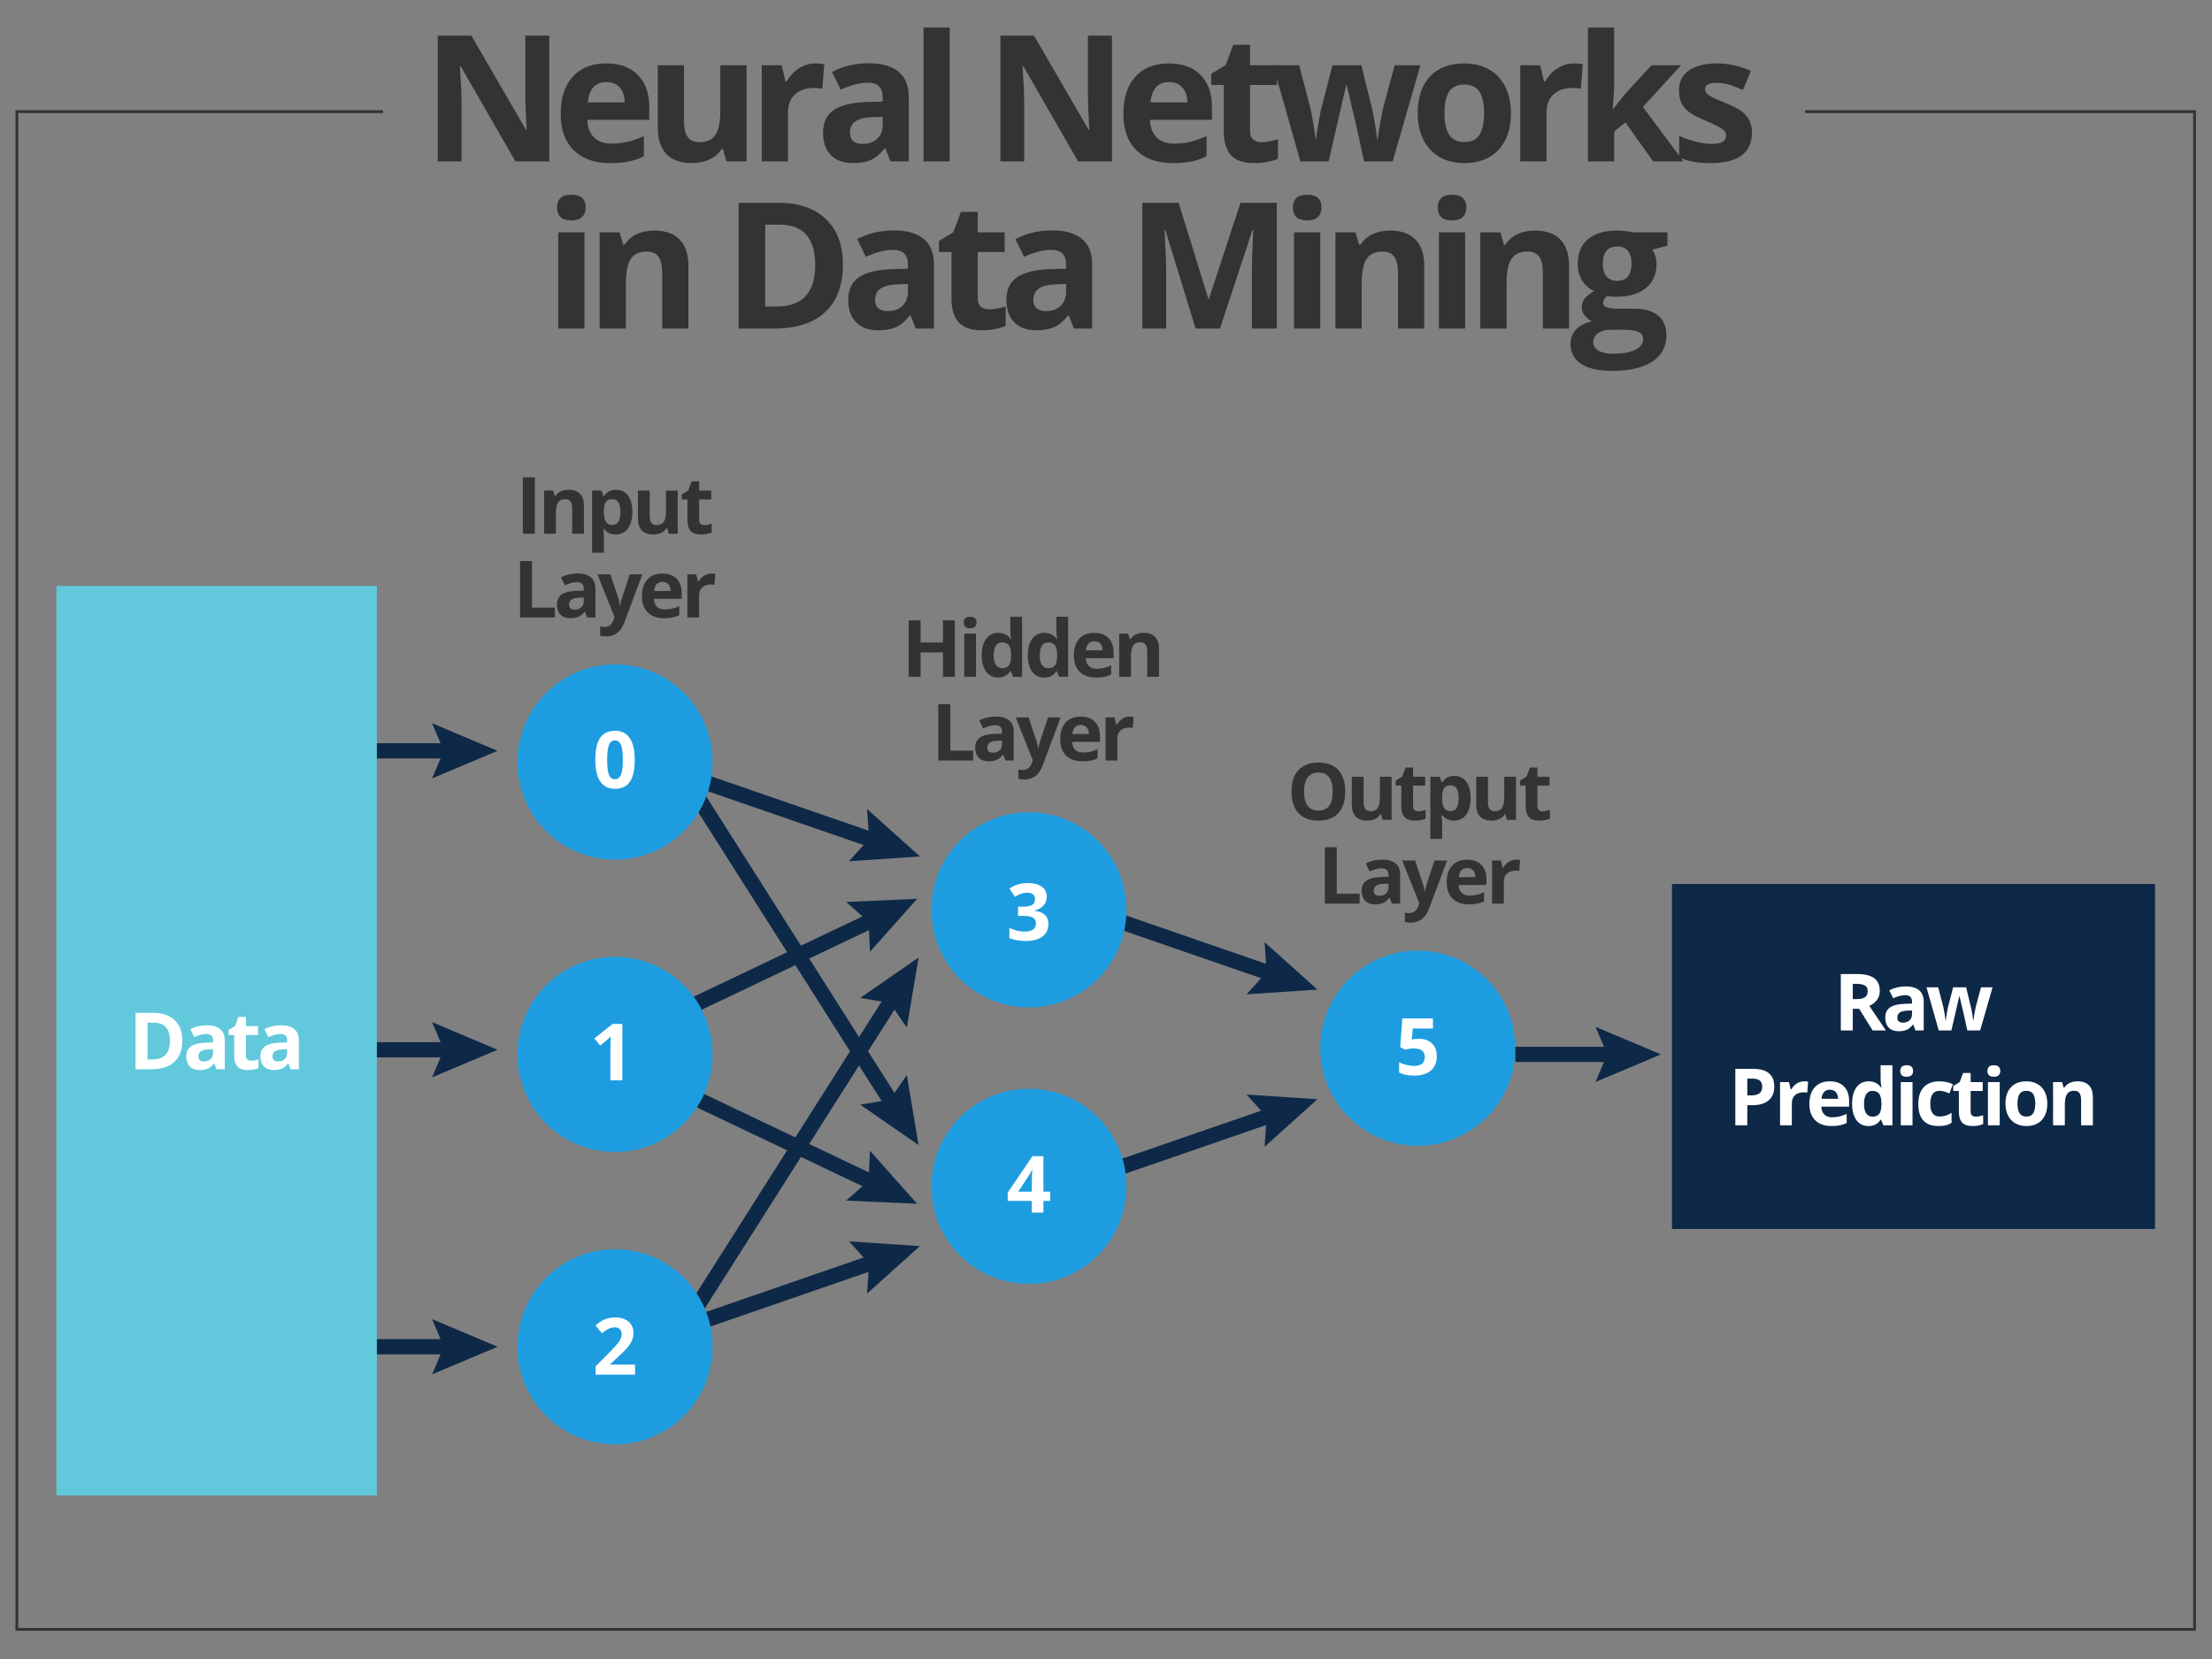 <?xml version="1.0" encoding="UTF-8" standalone="no"?>
<svg
   xmlns:dc="http://purl.org/dc/elements/1.1/"
   xmlns:cc="http://creativecommons.org/ns#"
   xmlns:rdf="http://www.w3.org/1999/02/22-rdf-syntax-ns#"
   xmlns:svg="http://www.w3.org/2000/svg"
   xmlns="http://www.w3.org/2000/svg"
   viewBox="0 0 1066.667 800"
   height="800"
   width="1066.667"
   xml:space="preserve"
   id="svg2"
   version="1.1"><rect x="0" y="0" width="1066.667" height="800" fill="#808080" stroke="none"/><defs
     id="defs6"><clipPath
       id="clipPath22"
       clipPathUnits="userSpaceOnUse"><path
         id="path20"
         d="M 0,600 H 800 V 0 H 0 Z" /></clipPath></defs><g
     transform="matrix(1.333,0,0,-1.333,0,800)"
     id="g10"><g
       transform="translate(653,559.768)"
       id="g12"><path
         id="path14"
         style="fill:none;stroke:#333333;stroke-width:1.014;stroke-linecap:butt;stroke-linejoin:miter;stroke-miterlimit:10;stroke-dasharray:none;stroke-opacity:1"
         d="M 0,0 H 140.893 V -549.043 H -646.893 V 0 h 132.473" /></g><g
       id="g16"><g
         clip-path="url(#clipPath22)"
         id="g18"><g
           transform="translate(198.711,541.769)"
           id="g24"><path
             id="path26"
             style="fill:#333333;fill-opacity:1;fill-rule:nonzero;stroke:none"
             d="M 0,0 H -12.26 L -32.049,34.414 H -32.33 C -31.936,28.336 -31.738,24 -31.738,21.408 V 0 h -8.619 v 45.491 h 12.166 L -8.433,11.419 h 0.218 c -0.311,5.913 -0.467,10.092 -0.467,12.54 V 45.491 H 0 Z" /></g><g
           transform="translate(219.36,570.458)"
           id="g28"><path
             id="path30"
             style="fill:#333333;fill-opacity:1;fill-rule:nonzero;stroke:none"
             d="M 0,0 C -2.013,0 -3.589,-0.638 -4.73,-1.914 -5.871,-3.189 -6.524,-4.999 -6.69,-7.343 H 6.627 C 6.585,-4.999 5.974,-3.189 4.792,-1.914 3.609,-0.638 2.012,0 0,0 m 1.338,-29.311 c -5.601,0 -9.978,1.545 -13.131,4.637 -3.153,3.09 -4.729,7.467 -4.729,13.13 0,5.829 1.457,10.336 4.371,13.52 2.914,3.184 6.944,4.776 12.089,4.776 4.916,0 8.743,-1.4 11.481,-4.2 2.739,-2.801 4.107,-6.67 4.107,-11.607 V -13.66 H -6.908 c 0.104,-2.696 0.903,-4.802 2.396,-6.316 1.493,-1.515 3.589,-2.272 6.285,-2.272 2.095,0 4.077,0.218 5.943,0.654 1.867,0.435 3.817,1.13 5.85,2.085 v -7.344 c -1.66,-0.83 -3.433,-1.446 -5.32,-1.851 -1.889,-0.404 -4.191,-0.607 -6.908,-0.607" /></g><g
           transform="translate(262.787,541.769)"
           id="g32"><path
             id="path34"
             style="fill:#333333;fill-opacity:1;fill-rule:nonzero;stroke:none"
             d="M 0,0 -1.276,4.45 H -1.773 C -2.79,2.832 -4.231,1.582 -6.099,0.7 c -1.866,-0.881 -3.993,-1.322 -6.379,-1.322 -4.086,0 -7.167,1.094 -9.241,3.282 -2.074,2.189 -3.111,5.337 -3.111,9.444 v 22.684 h 9.49 V 14.469 c 0,-2.511 0.446,-4.393 1.338,-5.648 0.892,-1.255 2.313,-1.882 4.263,-1.882 2.655,0 4.574,0.887 5.756,2.66 1.183,1.774 1.774,4.714 1.774,8.821 v 16.368 h 9.49 L 7.281,0 Z" /></g><g
           transform="translate(294.98,577.21)"
           id="g36"><path
             id="path38"
             style="fill:#333333;fill-opacity:1;fill-rule:nonzero;stroke:none"
             d="M 0,0 C 1.286,0 2.354,-0.093 3.205,-0.28 L 2.489,-9.179 c -0.767,0.207 -1.701,0.311 -2.8,0.311 -3.029,0 -5.388,-0.778 -7.079,-2.334 -1.691,-1.555 -2.536,-3.734 -2.536,-6.534 v -17.705 h -9.49 v 34.788 h 7.187 l 1.401,-5.85 h 0.467 c 1.078,1.949 2.536,3.521 4.371,4.714 C -4.154,-0.597 -2.158,0 0,0" /></g><g
           transform="translate(319.332,557.888)"
           id="g40"><path
             id="path42"
             style="fill:#333333;fill-opacity:1;fill-rule:nonzero;stroke:none"
             d="m 0,0 -3.671,-0.125 c -2.76,-0.083 -4.813,-0.581 -6.162,-1.493 -1.348,-0.913 -2.022,-2.303 -2.022,-4.17 0,-2.676 1.535,-4.014 4.605,-4.014 2.199,0 3.957,0.633 5.274,1.898 C -0.659,-6.639 0,-4.958 0,-2.863 Z m 2.801,-16.118 -1.836,4.729 H 0.716 c -1.598,-2.012 -3.241,-3.407 -4.932,-4.185 -1.691,-0.778 -3.895,-1.166 -6.612,-1.166 -3.34,0 -5.969,0.953 -7.888,2.862 -1.919,1.908 -2.878,4.626 -2.878,8.152 0,3.693 1.291,6.415 3.874,8.168 2.582,1.753 6.477,2.723 11.684,2.91 L 0,5.539 v 1.524 c 0,3.526 -1.805,5.29 -5.414,5.29 -2.78,0 -6.047,-0.84 -9.801,-2.52 l -3.143,6.409 c 4.003,2.095 8.442,3.143 13.317,3.143 4.668,0 8.246,-1.017 10.735,-3.05 2.49,-2.033 3.734,-5.124 3.734,-9.272 v -23.181 z" /></g><path
           id="path44"
           style="fill:#333333;fill-opacity:1;fill-rule:nonzero;stroke:none"
           d="m 343.561,541.77 h -9.49 v 48.416 h 9.49 z" /><g
           transform="translate(402.254,541.769)"
           id="g46"><path
             id="path48"
             style="fill:#333333;fill-opacity:1;fill-rule:nonzero;stroke:none"
             d="M 0,0 H -12.26 L -32.049,34.414 H -32.33 C -31.936,28.336 -31.738,24 -31.738,21.408 V 0 h -8.619 v 45.491 h 12.166 L -8.433,11.419 h 0.218 c -0.311,5.913 -0.467,10.092 -0.467,12.54 V 45.491 H 0 Z" /></g><g
           transform="translate(422.903,570.458)"
           id="g50"><path
             id="path52"
             style="fill:#333333;fill-opacity:1;fill-rule:nonzero;stroke:none"
             d="M 0,0 C -2.012,0 -3.589,-0.638 -4.729,-1.914 -5.87,-3.189 -6.523,-4.999 -6.689,-7.343 H 6.628 C 6.586,-4.999 5.975,-3.189 4.792,-1.914 3.609,-0.638 2.012,0 0,0 m 1.338,-29.311 c -5.601,0 -9.978,1.545 -13.131,4.637 -3.153,3.09 -4.729,7.467 -4.729,13.13 0,5.829 1.457,10.336 4.372,13.52 2.914,3.184 6.943,4.776 12.088,4.776 4.916,0 8.744,-1.4 11.482,-4.2 2.738,-2.801 4.107,-6.67 4.107,-11.607 V -13.66 H -6.907 c 0.103,-2.696 0.902,-4.802 2.395,-6.316 1.494,-1.515 3.589,-2.272 6.285,-2.272 2.096,0 4.077,0.218 5.944,0.654 1.867,0.435 3.816,1.13 5.849,2.085 v -7.344 c -1.659,-0.83 -3.432,-1.446 -5.32,-1.851 -1.888,-0.404 -4.19,-0.607 -6.908,-0.607" /></g><g
           transform="translate(456.341,548.708)"
           id="g54"><path
             id="path56"
             style="fill:#333333;fill-opacity:1;fill-rule:nonzero;stroke:none"
             d="m 0,0 c 1.659,0 3.651,0.362 5.975,1.089 v -7.064 c -2.366,-1.057 -5.27,-1.586 -8.713,-1.586 -3.796,0 -6.561,0.959 -8.292,2.878 -1.733,1.918 -2.599,4.797 -2.599,8.635 v 16.771 h -4.542 v 4.014 l 5.227,3.174 2.738,7.343 h 6.068 V 27.849 H 5.601 V 20.723 H -4.138 V 3.952 c 0,-1.349 0.378,-2.345 1.136,-2.988 C -2.245,0.321 -1.244,0 0,0" /></g><g
           transform="translate(493.482,541.769)"
           id="g58"><path
             id="path60"
             style="fill:#333333;fill-opacity:1;fill-rule:nonzero;stroke:none"
             d="M 0,0 -2.677,12.166 -6.286,27.538 H -6.504 L -12.852,0 h -10.205 l -9.895,34.788 h 9.459 l 4.014,-15.403 c 0.643,-2.759 1.296,-6.565 1.96,-11.419 h 0.187 c 0.083,1.576 0.446,4.076 1.089,7.498 l 0.498,2.645 4.294,16.679 H -0.996 L 3.08,18.109 C 3.163,17.653 3.293,16.979 3.469,16.087 3.646,15.195 3.816,14.246 3.982,13.24 4.148,12.233 4.299,11.249 4.434,10.284 4.568,9.319 4.646,8.546 4.667,7.966 h 0.187 c 0.186,1.493 0.518,3.541 0.996,6.145 0.476,2.603 0.819,4.361 1.026,5.274 l 4.17,15.403 H 20.35 L 10.33,0 Z" /></g><g
           transform="translate(522.533,559.226)"
           id="g62"><path
             id="path64"
             style="fill:#333333;fill-opacity:1;fill-rule:nonzero;stroke:none"
             d="m 0,0 c 0,-3.444 0.564,-6.047 1.695,-7.81 1.131,-1.764 2.972,-2.645 5.524,-2.645 2.53,0 4.35,0.876 5.461,2.629 1.109,1.753 1.664,4.361 1.664,7.826 0,3.443 -0.56,6.025 -1.68,7.748 C 11.544,9.469 9.708,10.33 7.156,10.33 4.625,10.33 2.8,9.475 1.68,7.763 0.56,6.052 0,3.464 0,0 m 24.052,0 c 0,-5.663 -1.493,-10.092 -4.481,-13.287 -2.987,-3.194 -7.146,-4.791 -12.477,-4.791 -3.34,0 -6.285,0.731 -8.837,2.193 -2.551,1.463 -4.512,3.563 -5.881,6.301 -1.369,2.738 -2.054,5.933 -2.054,9.584 0,5.683 1.484,10.102 4.45,13.255 2.966,3.153 7.136,4.73 12.508,4.73 3.34,0 6.286,-0.727 8.837,-2.178 2.552,-1.453 4.512,-3.537 5.881,-6.255 C 23.367,6.834 24.052,3.65 24.052,0" /></g><g
           transform="translate(569.382,577.21)"
           id="g66"><path
             id="path68"
             style="fill:#333333;fill-opacity:1;fill-rule:nonzero;stroke:none"
             d="M 0,0 C 1.286,0 2.354,-0.093 3.205,-0.28 L 2.489,-9.179 c -0.767,0.207 -1.701,0.311 -2.8,0.311 -3.029,0 -5.388,-0.778 -7.079,-2.334 -1.691,-1.555 -2.536,-3.734 -2.536,-6.534 v -17.705 h -9.49 v 34.788 h 7.187 l 1.401,-5.85 h 0.467 c 1.078,1.949 2.536,3.521 4.372,4.714 C -4.153,-0.597 -2.157,0 0,0" /></g><g
           transform="translate(583.561,560.688)"
           id="g70"><path
             id="path72"
             style="fill:#333333;fill-opacity:1;fill-rule:nonzero;stroke:none"
             d="m 0,0 4.138,5.29 9.739,10.579 H 24.581 L 10.766,0.778 25.421,-18.918 H 14.469 L 4.449,-4.823 0.373,-8.09 v -10.828 h -9.49 v 48.416 h 9.49 V 7.903 L -0.125,0 Z" /></g><g
           transform="translate(633.769,552.1)"
           id="g74"><path
             id="path76"
             style="fill:#333333;fill-opacity:1;fill-rule:nonzero;stroke:none"
             d="m 0,0 c 0,-3.568 -1.24,-6.286 -3.719,-8.152 -2.478,-1.868 -6.186,-2.801 -11.124,-2.801 -2.53,0 -4.687,0.171 -6.471,0.514 -1.785,0.342 -3.455,0.844 -5.01,1.509 v 7.841 c 1.762,-0.83 3.75,-1.525 5.959,-2.085 2.209,-0.56 4.153,-0.84 5.834,-0.84 3.443,0 5.165,0.995 5.165,2.987 0,0.747 -0.229,1.354 -0.685,1.82 -0.456,0.467 -1.244,0.996 -2.364,1.587 -1.12,0.591 -2.614,1.281 -4.481,2.069 -2.676,1.12 -4.642,2.157 -5.897,3.112 -1.255,0.954 -2.167,2.048 -2.737,3.283 -0.572,1.234 -0.857,2.754 -0.857,4.558 0,3.091 1.199,5.481 3.594,7.172 2.397,1.691 5.793,2.536 10.19,2.536 4.191,0 8.267,-0.913 12.229,-2.738 l -2.862,-6.846 c -1.743,0.747 -3.371,1.359 -4.885,1.836 -1.515,0.477 -3.061,0.716 -4.637,0.716 -2.801,0 -4.2,-0.757 -4.2,-2.271 0,-0.851 0.451,-1.587 1.354,-2.209 0.902,-0.623 2.877,-1.546 5.927,-2.77 C -6.96,9.729 -4.969,8.702 -3.703,7.748 -2.438,6.793 -1.505,5.694 -0.902,4.449 -0.301,3.205 0,1.721 0,0" /></g><path
           id="path78"
           style="fill:#333333;fill-opacity:1;fill-rule:nonzero;stroke:none"
           d="m 211.426,481.299 h -9.49 v 34.788 h 9.49 z m -9.895,43.78 c 0,3.091 1.721,4.636 5.165,4.636 3.443,0 5.165,-1.545 5.165,-4.636 0,-1.473 -0.43,-2.619 -1.291,-3.438 -0.861,-0.82 -2.152,-1.229 -3.874,-1.229 -3.444,0 -5.165,1.556 -5.165,4.667" /><g
           transform="translate(249.033,481.299)"
           id="g80"><path
             id="path82"
             style="fill:#333333;fill-opacity:1;fill-rule:nonzero;stroke:none"
             d="m 0,0 h -9.49 v 20.318 c 0,2.51 -0.447,4.393 -1.338,5.648 -0.892,1.255 -2.314,1.883 -4.263,1.883 -2.656,0 -4.574,-0.887 -5.757,-2.661 -1.182,-1.773 -1.773,-4.714 -1.773,-8.821 V 0 h -9.49 v 34.788 h 7.25 l 1.276,-4.45 h 0.528 c 1.058,1.68 2.515,2.951 4.372,3.811 1.856,0.861 3.967,1.292 6.332,1.292 4.045,0 7.115,-1.095 9.21,-3.283 C -1.048,29.969 0,26.811 0,22.684 Z" /></g><g
           transform="translate(294.907,504.231)"
           id="g84"><path
             id="path86"
             style="fill:#333333;fill-opacity:1;fill-rule:nonzero;stroke:none"
             d="m 0,0 c 0,9.771 -4.314,14.656 -12.944,14.656 h -5.134 v -29.622 h 4.139 C -4.647,-14.966 0,-9.978 0,0 m 10.02,0.249 c 0,-7.489 -2.132,-13.224 -6.395,-17.207 -4.263,-3.983 -10.419,-5.974 -18.467,-5.974 h -12.882 v 45.491 h 14.282 c 7.426,0 13.193,-1.96 17.3,-5.881 4.108,-3.92 6.162,-9.397 6.162,-16.429" /></g><g
           transform="translate(328.438,497.418)"
           id="g88"><path
             id="path90"
             style="fill:#333333;fill-opacity:1;fill-rule:nonzero;stroke:none"
             d="m 0,0 -3.671,-0.125 c -2.76,-0.083 -4.813,-0.581 -6.162,-1.493 -1.348,-0.913 -2.022,-2.303 -2.022,-4.17 0,-2.676 1.535,-4.014 4.605,-4.014 2.199,0 3.957,0.633 5.274,1.898 C -0.659,-6.639 0,-4.958 0,-2.863 Z m 2.801,-16.118 -1.836,4.729 H 0.716 c -1.598,-2.012 -3.241,-3.407 -4.932,-4.185 -1.691,-0.778 -3.895,-1.166 -6.612,-1.166 -3.34,0 -5.969,0.953 -7.888,2.862 -1.919,1.908 -2.878,4.626 -2.878,8.152 0,3.693 1.291,6.415 3.874,8.168 2.582,1.753 6.477,2.723 11.684,2.91 L 0,5.539 v 1.524 c 0,3.526 -1.805,5.29 -5.414,5.29 -2.78,0 -6.047,-0.84 -9.801,-2.52 l -3.143,6.409 c 4.003,2.095 8.442,3.143 13.317,3.143 4.668,0 8.246,-1.017 10.735,-3.05 2.49,-2.033 3.734,-5.124 3.734,-9.272 v -23.181 z" /></g><g
           transform="translate(357.831,488.238)"
           id="g92"><path
             id="path94"
             style="fill:#333333;fill-opacity:1;fill-rule:nonzero;stroke:none"
             d="m 0,0 c 1.66,0 3.651,0.362 5.975,1.089 v -7.064 c -2.365,-1.057 -5.27,-1.586 -8.713,-1.586 -3.796,0 -6.56,0.959 -8.292,2.878 -1.733,1.918 -2.598,4.797 -2.598,8.635 v 16.771 h -4.543 v 4.014 l 5.227,3.174 2.738,7.343 h 6.068 V 27.849 H 5.601 V 20.723 H -4.138 V 3.952 c 0,-1.349 0.378,-2.345 1.136,-2.988 C -2.246,0.321 -1.245,0 0,0" /></g><g
           transform="translate(385.668,497.418)"
           id="g96"><path
             id="path98"
             style="fill:#333333;fill-opacity:1;fill-rule:nonzero;stroke:none"
             d="m 0,0 -3.671,-0.125 c -2.76,-0.083 -4.813,-0.581 -6.162,-1.493 -1.348,-0.913 -2.022,-2.303 -2.022,-4.17 0,-2.676 1.535,-4.014 4.605,-4.014 2.199,0 3.957,0.633 5.274,1.898 C -0.659,-6.639 0,-4.958 0,-2.863 Z m 2.801,-16.118 -1.836,4.729 H 0.716 c -1.598,-2.012 -3.241,-3.407 -4.932,-4.185 -1.691,-0.778 -3.895,-1.166 -6.612,-1.166 -3.34,0 -5.969,0.953 -7.888,2.862 -1.919,1.908 -2.878,4.626 -2.878,8.152 0,3.693 1.291,6.415 3.874,8.168 2.582,1.753 6.477,2.723 11.684,2.91 L 0,5.539 v 1.524 c 0,3.526 -1.805,5.29 -5.414,5.29 -2.78,0 -6.047,-0.84 -9.801,-2.52 l -3.143,6.409 c 4.003,2.095 8.442,3.143 13.317,3.143 4.668,0 8.246,-1.017 10.735,-3.05 2.49,-2.033 3.734,-5.124 3.734,-9.272 v -23.181 z" /></g><g
           transform="translate(432.507,481.299)"
           id="g100"><path
             id="path102"
             style="fill:#333333;fill-opacity:1;fill-rule:nonzero;stroke:none"
             d="m 0,0 -10.953,35.69 h -0.28 c 0.393,-7.261 0.591,-12.104 0.591,-14.531 V 0 h -8.619 V 45.491 H -6.13 L 4.636,10.704 h 0.186 l 11.42,34.787 H 29.373 V 0 h -8.992 v 21.532 c 0,1.016 0.015,2.188 0.046,3.516 0.031,1.327 0.172,4.854 0.42,10.579 h -0.28 L 8.837,0 Z" /></g><path
           id="path104"
           style="fill:#333333;fill-opacity:1;fill-rule:nonzero;stroke:none"
           d="m 477.613,481.299 h -9.49 v 34.788 h 9.49 z m -9.894,43.78 c 0,3.091 1.721,4.636 5.165,4.636 3.443,0 5.165,-1.545 5.165,-4.636 0,-1.473 -0.431,-2.619 -1.291,-3.438 -0.862,-0.82 -2.153,-1.229 -3.874,-1.229 -3.444,0 -5.165,1.556 -5.165,4.667" /><g
           transform="translate(515.221,481.299)"
           id="g106"><path
             id="path108"
             style="fill:#333333;fill-opacity:1;fill-rule:nonzero;stroke:none"
             d="m 0,0 h -9.49 v 20.318 c 0,2.51 -0.447,4.393 -1.338,5.648 -0.893,1.255 -2.314,1.883 -4.263,1.883 -2.655,0 -4.574,-0.887 -5.757,-2.661 -1.182,-1.773 -1.773,-4.714 -1.773,-8.821 V 0 h -9.49 v 34.788 h 7.25 l 1.275,-4.45 h 0.529 c 1.058,1.68 2.515,2.951 4.372,3.811 1.856,0.861 3.967,1.292 6.332,1.292 4.045,0 7.115,-1.095 9.21,-3.283 C -1.048,29.969 0,26.811 0,22.684 Z" /></g><path
           id="path110"
           style="fill:#333333;fill-opacity:1;fill-rule:nonzero;stroke:none"
           d="m 530.021,481.299 h -9.49 v 34.788 h 9.49 z m -9.895,43.78 c 0,3.091 1.722,4.636 5.165,4.636 3.443,0 5.165,-1.545 5.165,-4.636 0,-1.473 -0.431,-2.619 -1.291,-3.438 -0.861,-0.82 -2.152,-1.229 -3.874,-1.229 -3.443,0 -5.165,1.556 -5.165,4.667" /><g
           transform="translate(567.629,481.299)"
           id="g112"><path
             id="path114"
             style="fill:#333333;fill-opacity:1;fill-rule:nonzero;stroke:none"
             d="m 0,0 h -9.49 v 20.318 c 0,2.51 -0.447,4.393 -1.338,5.648 -0.893,1.255 -2.314,1.883 -4.263,1.883 -2.655,0 -4.574,-0.887 -5.757,-2.661 -1.182,-1.773 -1.773,-4.714 -1.773,-8.821 V 0 h -9.49 v 34.788 h 7.25 l 1.275,-4.45 h 0.529 c 1.058,1.68 2.515,2.951 4.372,3.811 1.856,0.861 3.967,1.292 6.332,1.292 4.045,0 7.115,-1.095 9.21,-3.283 C -1.048,29.969 0,26.811 0,22.684 Z" /></g><g
           transform="translate(579.815,504.698)"
           id="g116"><path
             id="path118"
             style="fill:#333333;fill-opacity:1;fill-rule:nonzero;stroke:none"
             d="m 0,0 c 0,-1.888 0.43,-3.381 1.291,-4.48 0.86,-1.1 2.173,-1.65 3.937,-1.65 1.783,0 3.089,0.55 3.919,1.65 0.831,1.099 1.246,2.592 1.246,4.48 0,4.19 -1.723,6.286 -5.165,6.286 C 1.742,6.286 0,4.19 0,0 m -3.454,-28.315 c 0,-1.307 0.627,-2.334 1.883,-3.081 1.255,-0.747 3.012,-1.12 5.273,-1.12 3.402,0 6.068,0.467 7.997,1.4 1.929,0.934 2.894,2.21 2.894,3.827 0,1.308 -0.571,2.21 -1.711,2.707 -1.142,0.499 -2.904,0.748 -5.29,0.748 H 2.676 c -1.743,0 -3.2,-0.41 -4.372,-1.229 -1.172,-0.82 -1.758,-1.903 -1.758,-3.252 M 23.398,11.389 V 6.565 L 17.953,5.166 c 0.996,-1.557 1.494,-3.299 1.494,-5.228 0,-3.734 -1.302,-6.644 -3.905,-8.728 -2.604,-2.085 -6.219,-3.127 -10.844,-3.127 l -1.712,0.093 -1.399,0.156 c -0.976,-0.747 -1.463,-1.577 -1.463,-2.49 0,-1.369 1.742,-2.053 5.228,-2.053 h 5.912 c 3.816,0 6.725,-0.82 8.727,-2.458 2.002,-1.639 3.003,-4.045 3.003,-7.219 0,-4.066 -1.696,-7.219 -5.088,-9.459 -3.391,-2.241 -8.26,-3.361 -14.608,-3.361 -4.855,0 -8.563,0.846 -11.124,2.536 -2.562,1.691 -3.843,4.061 -3.843,7.11 0,2.096 0.653,3.848 1.961,5.259 1.307,1.41 3.225,2.416 5.756,3.018 -0.976,0.414 -1.825,1.094 -2.552,2.038 -0.725,0.944 -1.089,1.945 -1.089,3.002 0,1.328 0.384,2.432 1.152,3.314 0.767,0.882 1.877,1.748 3.329,2.598 -1.825,0.789 -3.273,2.054 -4.34,3.797 -1.069,1.742 -1.603,3.796 -1.603,6.161 0,3.796 1.234,6.731 3.702,8.805 2.469,2.074 5.996,3.112 10.581,3.112 0.974,0 2.13,-0.088 3.468,-0.265 1.338,-0.176 2.194,-0.306 2.568,-0.388 z" /></g><g
           transform="translate(239.784,322.438)"
           id="g120"><path
             id="path122"
             style="fill:none;stroke:#0e2947;stroke-width:5.507;stroke-linecap:butt;stroke-linejoin:miter;stroke-miterlimit:10;stroke-dasharray:none;stroke-opacity:1"
             d="M 0,0 77.781,-26.861" /></g><g
           transform="translate(307.14,288.606)"
           id="g124"><path
             id="path126"
             style="fill:#0e2947;fill-opacity:1;fill-rule:nonzero;stroke:none"
             d="M 0,0 7.274,8.059 6.523,18.889 25.65,1.713 Z" /></g><g
           transform="translate(213.472,218.721)"
           id="g128"><path
             id="path130"
             style="fill:none;stroke:#0e2947;stroke-width:5.507;stroke-linecap:butt;stroke-linejoin:miter;stroke-miterlimit:10;stroke-dasharray:none;stroke-opacity:1"
             d="M 0,0 103.772,49.374" /></g><g
           transform="translate(314.694,255.815)"
           id="g132"><path
             id="path134"
             style="fill:#0e2947;fill-opacity:1;fill-rule:nonzero;stroke:none"
             d="m 0,0 -0.46,10.847 -8.126,7.199 25.681,1.153 z" /></g><g
           transform="translate(245.619,117.25)"
           id="g136"><path
             id="path138"
             style="fill:none;stroke:#0e2947;stroke-width:5.507;stroke-linecap:butt;stroke-linejoin:miter;stroke-miterlimit:10;stroke-dasharray:none;stroke-opacity:1"
             d="M 0,0 78.054,122.93" /></g><g
           transform="translate(328.046,228.426)"
           id="g140"><path
             id="path142"
             style="fill:#0e2947;fill-opacity:1;fill-rule:nonzero;stroke:none"
             d="m 0,0 -6.16,8.939 -10.71,1.773 21.131,14.64 z" /></g><g
           transform="translate(239.784,117.25)"
           id="g144"><path
             id="path146"
             style="fill:none;stroke:#0e2947;stroke-width:5.507;stroke-linecap:butt;stroke-linejoin:miter;stroke-miterlimit:10;stroke-dasharray:none;stroke-opacity:1"
             d="M 0,0 77.781,26.861" /></g><g
           transform="translate(313.664,132.193)"
           id="g148"><path
             id="path150"
             style="fill:#0e2947;fill-opacity:1;fill-rule:nonzero;stroke:none"
             d="m 0,0 0.75,10.83 -7.273,8.059 25.649,-1.713 z" /></g><g
           transform="translate(213.472,220.967)"
           id="g152"><path
             id="path154"
             style="fill:none;stroke:#0e2947;stroke-width:5.507;stroke-linecap:butt;stroke-linejoin:miter;stroke-miterlimit:10;stroke-dasharray:none;stroke-opacity:1"
             d="M 0,0 103.772,-49.374" /></g><g
           transform="translate(306.108,165.826)"
           id="g156"><path
             id="path158"
             style="fill:#0e2947;fill-opacity:1;fill-rule:nonzero;stroke:none"
             d="M 0,0 8.126,7.199 8.586,18.046 25.681,-1.153 Z" /></g><g
           transform="translate(245.619,322.438)"
           id="g160"><path
             id="path162"
             style="fill:none;stroke:#0e2947;stroke-width:5.507;stroke-linecap:butt;stroke-linejoin:miter;stroke-miterlimit:10;stroke-dasharray:none;stroke-opacity:1"
             d="M 0,0 78.054,-122.93" /></g><g
           transform="translate(311.176,200.55)"
           id="g164"><path
             id="path166"
             style="fill:#0e2947;fill-opacity:1;fill-rule:nonzero;stroke:none"
             d="m 0,0 10.71,1.772 6.16,8.94 4.261,-25.352 z" /></g><g
           transform="translate(383.587,274.273)"
           id="g168"><path
             id="path170"
             style="fill:none;stroke:#0e2947;stroke-width:5.507;stroke-linecap:butt;stroke-linejoin:miter;stroke-miterlimit:10;stroke-dasharray:none;stroke-opacity:1"
             d="M 0,0 77.78,-26.861" /></g><g
           transform="translate(450.943,240.441)"
           id="g172"><path
             id="path174"
             style="fill:#0e2947;fill-opacity:1;fill-rule:nonzero;stroke:none"
             d="M 0,0 7.273,8.059 6.522,18.889 25.649,1.713 Z" /></g><g
           transform="translate(383.587,170.365)"
           id="g176"><path
             id="path178"
             style="fill:none;stroke:#0e2947;stroke-width:5.507;stroke-linecap:butt;stroke-linejoin:miter;stroke-miterlimit:10;stroke-dasharray:none;stroke-opacity:1"
             d="M 0,0 77.78,26.861" /></g><g
           transform="translate(457.466,185.309)"
           id="g180"><path
             id="path182"
             style="fill:#0e2947;fill-opacity:1;fill-rule:nonzero;stroke:none"
             d="m 0,0 0.751,10.83 -7.273,8.059 25.649,-1.713 z" /></g><path
           id="path184"
           style="fill:#0e2947;fill-opacity:1;fill-rule:nonzero;stroke:none"
           d="M 779.599,155.564 H 604.851 v 124.812 h 174.748 z" /><g
           transform="translate(187.183,324.484)"
           id="g186"><path
             id="path188"
             style="fill:#1d9de0;fill-opacity:1;fill-rule:nonzero;stroke:none"
             d="M 0,0 C 0,19.494 15.803,35.298 35.298,35.298 54.792,35.298 70.596,19.494 70.596,0 70.596,-19.494 54.792,-35.299 35.298,-35.299 15.803,-35.299 0,-19.494 0,0" /></g><g
           transform="translate(187.183,218.721)"
           id="g190"><path
             id="path192"
             style="fill:#1d9de0;fill-opacity:1;fill-rule:nonzero;stroke:none"
             d="M 0,0 C 0,19.494 15.803,35.299 35.298,35.299 54.792,35.299 70.596,19.494 70.596,0 70.596,-19.494 54.792,-35.299 35.298,-35.299 15.803,-35.299 0,-19.494 0,0" /></g><g
           transform="translate(187.183,112.957)"
           id="g194"><path
             id="path196"
             style="fill:#1d9de0;fill-opacity:1;fill-rule:nonzero;stroke:none"
             d="M 0,0 C 0,19.495 15.803,35.299 35.298,35.299 54.792,35.299 70.596,19.495 70.596,0 70.596,-19.494 54.792,-35.298 35.298,-35.298 15.803,-35.298 0,-19.494 0,0" /></g><g
           transform="translate(336.911,271.011)"
           id="g198"><path
             id="path200"
             style="fill:#1d9de0;fill-opacity:1;fill-rule:nonzero;stroke:none"
             d="M 0,0 C 0,19.494 15.803,35.298 35.298,35.298 54.793,35.298 70.596,19.494 70.596,0 70.596,-19.494 54.793,-35.298 35.298,-35.298 15.803,-35.298 0,-19.494 0,0" /></g><g
           transform="translate(336.911,170.973)"
           id="g202"><path
             id="path204"
             style="fill:#1d9de0;fill-opacity:1;fill-rule:nonzero;stroke:none"
             d="M 0,0 C 0,19.494 15.803,35.298 35.298,35.298 54.793,35.298 70.596,19.494 70.596,0 70.596,-19.494 54.793,-35.298 35.298,-35.298 15.803,-35.298 0,-19.494 0,0" /></g><g
           transform="translate(477.594,220.967)"
           id="g206"><path
             id="path208"
             style="fill:#1d9de0;fill-opacity:1;fill-rule:nonzero;stroke:none"
             d="M 0,0 C 0,19.494 15.804,35.298 35.299,35.298 54.793,35.298 70.597,19.494 70.597,0 70.597,-19.495 54.793,-35.299 35.299,-35.299 15.804,-35.299 0,-19.495 0,0" /></g><g
           transform="translate(127.327,328.532)"
           id="g210"><path
             id="path212"
             style="fill:none;stroke:#0e2947;stroke-width:5.507;stroke-linecap:butt;stroke-linejoin:miter;stroke-miterlimit:10;stroke-dasharray:none;stroke-opacity:1"
             d="M 0,0 H 36.556" /></g><g
           transform="translate(156.304,318.54)"
           id="g214"><path
             id="path216"
             style="fill:#0e2947;fill-opacity:1;fill-rule:nonzero;stroke:none"
             d="M 0,0 4.245,9.992 0,19.984 23.686,9.992 Z" /></g><g
           transform="translate(127.327,220.397)"
           id="g218"><path
             id="path220"
             style="fill:none;stroke:#0e2947;stroke-width:5.507;stroke-linecap:butt;stroke-linejoin:miter;stroke-miterlimit:10;stroke-dasharray:none;stroke-opacity:1"
             d="M 0,0 H 36.556" /></g><g
           transform="translate(156.304,210.404)"
           id="g222"><path
             id="path224"
             style="fill:#0e2947;fill-opacity:1;fill-rule:nonzero;stroke:none"
             d="M 0,0 4.245,9.992 0,19.984 23.686,9.992 Z" /></g><g
           transform="translate(548.188,218.721)"
           id="g226"><path
             id="path228"
             style="fill:none;stroke:#0e2947;stroke-width:5.507;stroke-linecap:butt;stroke-linejoin:miter;stroke-miterlimit:10;stroke-dasharray:none;stroke-opacity:1"
             d="M 0,0 H 36.557" /></g><g
           transform="translate(577.167,208.728)"
           id="g230"><path
             id="path232"
             style="fill:#0e2947;fill-opacity:1;fill-rule:nonzero;stroke:none"
             d="M 0,0 4.245,9.992 0,19.984 23.686,9.992 Z" /></g><g
           transform="translate(127.327,112.957)"
           id="g234"><path
             id="path236"
             style="fill:none;stroke:#0e2947;stroke-width:5.507;stroke-linecap:butt;stroke-linejoin:miter;stroke-miterlimit:10;stroke-dasharray:none;stroke-opacity:1"
             d="M 0,0 H 36.556" /></g><g
           transform="translate(156.304,102.965)"
           id="g238"><path
             id="path240"
             style="fill:#0e2947;fill-opacity:1;fill-rule:nonzero;stroke:none"
             d="M 0,0 4.245,9.992 0,19.984 23.686,9.992 Z" /></g><g
           transform="translate(670.253,238.725)"
           id="g242"><path
             id="path244"
             style="fill:#ffffff;fill-opacity:1;fill-rule:nonzero;stroke:none"
             d="M 0,0 H 1.396 C 2.764,0 3.772,0.228 4.424,0.684 5.075,1.14 5.401,1.856 5.401,2.833 5.401,3.801 5.068,4.489 4.403,4.898 3.738,5.308 2.708,5.513 1.312,5.513 H 0 Z m 0,-3.517 v -7.829 H -4.326 V 9.057 H 1.619 C 4.392,9.057 6.443,8.552 7.773,7.543 9.104,6.533 9.77,5.001 9.77,2.944 9.77,1.744 9.438,0.677 8.778,-0.258 8.117,-1.193 7.183,-1.926 5.974,-2.456 c 3.069,-4.587 5.07,-7.55 6,-8.89 h -4.8 l -4.871,7.829 z" /></g><g
           transform="translate(691.683,234.607)"
           id="g246"><path
             id="path248"
             style="fill:#ffffff;fill-opacity:1;fill-rule:nonzero;stroke:none"
             d="m 0,0 -1.646,-0.056 c -1.238,-0.037 -2.159,-0.26 -2.763,-0.67 -0.606,-0.409 -0.907,-1.032 -0.907,-1.87 0,-1.2 0.688,-1.8 2.065,-1.8 0.985,0 1.774,0.284 2.365,0.852 C -0.295,-2.977 0,-2.224 0,-1.283 Z M 1.257,-7.229 0.433,-5.107 H 0.321 c -0.717,-0.903 -1.454,-1.529 -2.212,-1.877 -0.758,-0.349 -1.747,-0.524 -2.965,-0.524 -1.498,0 -2.677,0.428 -3.538,1.284 -0.86,0.856 -1.291,2.075 -1.291,3.657 0,1.656 0.58,2.877 1.738,3.663 1.158,0.786 2.905,1.221 5.24,1.304 L 0,2.484 V 3.168 C 0,4.75 -0.809,5.541 -2.428,5.541 -3.675,5.541 -5.14,5.164 -6.824,4.41 l -1.409,2.875 c 1.796,0.94 3.786,1.409 5.972,1.409 2.094,0 3.698,-0.456 4.815,-1.367 C 3.671,6.415 4.229,5.029 4.229,3.168 V -7.229 Z" /></g><g
           transform="translate(711.689,227.379)"
           id="g250"><path
             id="path252"
             style="fill:#ffffff;fill-opacity:1;fill-rule:nonzero;stroke:none"
             d="m 0,0 -1.2,5.456 -1.618,6.895 H -2.916 L -5.764,0 h -4.577 l -4.437,15.602 h 4.242 l 1.8,-6.908 c 0.289,-1.237 0.582,-2.944 0.88,-5.122 h 0.084 c 0.036,0.707 0.199,1.828 0.488,3.364 l 0.222,1.186 1.926,7.48 h 4.69 L 1.382,8.122 C 1.419,7.917 1.477,7.615 1.557,7.215 1.635,6.814 1.712,6.389 1.786,5.937 1.86,5.486 1.928,5.045 1.989,4.612 2.049,4.18 2.084,3.833 2.094,3.572 h 0.083 c 0.084,0.67 0.232,1.589 0.447,2.757 0.214,1.167 0.367,1.955 0.46,2.365 l 1.87,6.908 H 9.127 L 4.634,0 Z" /></g><g
           transform="translate(632.091,203.884)"
           id="g254"><path
             id="path256"
             style="fill:#ffffff;fill-opacity:1;fill-rule:nonzero;stroke:none"
             d="M 0,0 H 1.424 C 2.754,0 3.75,0.263 4.41,0.788 5.07,1.313 5.401,2.079 5.401,3.084 5.401,4.098 5.124,4.847 4.57,5.331 4.018,5.814 3.149,6.057 1.968,6.057 H 0 Z M 9.77,3.237 C 9.77,1.041 9.083,-0.638 7.711,-1.801 6.338,-2.964 4.387,-3.545 1.856,-3.545 H 0 v -7.257 H -4.326 V 9.601 H 2.191 C 4.666,9.601 6.548,9.068 7.836,8.003 9.125,6.937 9.77,5.349 9.77,3.237" /></g><g
           transform="translate(652.656,208.977)"
           id="g258"><path
             id="path260"
             style="fill:#ffffff;fill-opacity:1;fill-rule:nonzero;stroke:none"
             d="M 0,0 C 0.576,0 1.056,-0.042 1.437,-0.126 L 1.116,-4.117 c -0.345,0.093 -0.763,0.139 -1.256,0.139 -1.358,0 -2.417,-0.348 -3.174,-1.046 -0.759,-0.698 -1.138,-1.675 -1.138,-2.931 v -7.941 h -4.257 v 15.602 h 3.224 l 0.629,-2.623 h 0.209 c 0.483,0.874 1.137,1.579 1.96,2.114 C -1.863,-0.268 -0.968,0 0,0" /></g><g
           transform="translate(661.959,205.949)"
           id="g262"><path
             id="path264"
             style="fill:#ffffff;fill-opacity:1;fill-rule:nonzero;stroke:none"
             d="m 0,0 c -0.902,0 -1.609,-0.286 -2.121,-0.858 -0.512,-0.573 -0.805,-1.384 -0.88,-2.436 H 2.973 C 2.953,-2.242 2.68,-1.431 2.149,-0.858 1.618,-0.286 0.902,0 0,0 m 0.6,-13.146 c -2.512,0 -4.475,0.693 -5.889,2.079 -1.414,1.386 -2.121,3.349 -2.121,5.889 0,2.615 0.653,4.636 1.96,6.064 1.307,1.427 3.114,2.142 5.422,2.142 2.205,0 3.922,-0.628 5.149,-1.884 1.229,-1.256 1.843,-2.992 1.843,-5.206 V -6.127 H -3.099 c 0.047,-1.209 0.406,-2.153 1.076,-2.833 0.669,-0.679 1.609,-1.019 2.818,-1.019 0.939,0 1.828,0.098 2.666,0.293 0.837,0.196 1.712,0.507 2.623,0.936 v -3.294 C 5.34,-12.416 4.545,-12.692 3.698,-12.874 2.852,-13.056 1.818,-13.146 0.6,-13.146" /></g><g
           transform="translate(677.387,196.194)"
           id="g266"><path
             id="path268"
             style="fill:#ffffff;fill-opacity:1;fill-rule:nonzero;stroke:none"
             d="M 0,0 C 1.089,0 1.887,0.315 2.394,0.948 2.9,1.581 3.177,2.656 3.224,4.173 v 0.46 c 0,1.675 -0.258,2.875 -0.775,3.6 -0.516,0.726 -1.355,1.089 -2.518,1.089 -0.95,0 -1.687,-0.403 -2.212,-1.208 C -2.808,7.31 -3.07,6.14 -3.07,4.604 -3.07,3.07 -2.805,1.919 -2.274,1.151 -1.744,0.384 -0.986,0 0,0 m -1.493,-3.392 c -1.833,0 -3.273,0.712 -4.319,2.136 -1.046,1.423 -1.57,3.396 -1.57,5.917 0,2.558 0.532,4.552 1.598,5.98 1.065,1.427 2.533,2.142 4.403,2.142 1.963,0 3.46,-0.763 4.493,-2.289 h 0.14 c -0.214,1.163 -0.321,2.2 -0.321,3.112 v 4.997 h 4.27 V -3.112 H 3.936 L 3.112,-1.089 H 2.931 C 1.963,-2.624 0.488,-3.392 -1.493,-3.392" /></g><path
           id="path270"
           style="fill:#ffffff;fill-opacity:1;fill-rule:nonzero;stroke:none"
           d="m 691.867,193.082 h -4.257 v 15.602 h 4.257 z m -4.437,19.635 c 0,1.387 0.771,2.08 2.316,2.08 1.544,0 2.316,-0.693 2.316,-2.08 0,-0.66 -0.193,-1.174 -0.579,-1.542 -0.385,-0.367 -0.965,-0.551 -1.737,-0.551 -1.545,0 -2.316,0.697 -2.316,2.093" /><g
           transform="translate(701.239,192.803)"
           id="g272"><path
             id="path274"
             style="fill:#ffffff;fill-opacity:1;fill-rule:nonzero;stroke:none"
             d="m 0,0 c -4.856,0 -7.284,2.666 -7.284,7.996 0,2.652 0.66,4.678 1.981,6.078 1.322,1.401 3.214,2.101 5.68,2.101 1.805,0 3.424,-0.355 4.856,-1.061 L 3.978,11.82 c -0.67,0.27 -1.293,0.491 -1.871,0.663 -0.577,0.172 -1.153,0.258 -1.73,0.258 -2.214,0 -3.321,-1.572 -3.321,-4.717 0,-3.051 1.107,-4.577 3.321,-4.577 0.818,0 1.577,0.11 2.274,0.328 0.699,0.218 1.396,0.561 2.094,1.026 V 1.158 C 4.057,0.721 3.361,0.419 2.658,0.251 1.956,0.084 1.07,0 0,0" /></g><g
           transform="translate(714.743,196.194)"
           id="g276"><path
             id="path278"
             style="fill:#ffffff;fill-opacity:1;fill-rule:nonzero;stroke:none"
             d="M 0,0 C 0.744,0 1.638,0.162 2.68,0.488 V -2.68 c -1.061,-0.474 -2.364,-0.712 -3.908,-0.712 -1.703,0 -2.942,0.431 -3.719,1.291 -0.777,0.861 -1.165,2.152 -1.165,3.873 v 7.522 h -2.037 v 1.8 l 2.343,1.424 1.229,3.294 h 2.722 V 12.489 H 2.512 V 9.294 H -1.855 V 1.772 c 0,-0.605 0.168,-1.051 0.508,-1.339 C -1.007,0.144 -0.558,0 0,0" /></g><path
           id="path280"
           style="fill:#ffffff;fill-opacity:1;fill-rule:nonzero;stroke:none"
           d="m 723.403,193.082 h -4.257 v 15.602 h 4.257 z m -4.437,19.635 c 0,1.387 0.771,2.08 2.316,2.08 1.544,0 2.317,-0.693 2.317,-2.08 0,-0.66 -0.194,-1.174 -0.579,-1.542 -0.386,-0.367 -0.966,-0.551 -1.738,-0.551 -1.545,0 -2.316,0.697 -2.316,2.093" /><g
           transform="translate(729.831,200.911)"
           id="g282"><path
             id="path284"
             style="fill:#ffffff;fill-opacity:1;fill-rule:nonzero;stroke:none"
             d="m 0,0 c 0,-1.545 0.253,-2.712 0.761,-3.503 0.507,-0.791 1.332,-1.186 2.476,-1.186 1.135,0 1.951,0.393 2.45,1.179 C 6.185,-2.724 6.434,-1.554 6.434,0 6.434,1.544 6.183,2.702 5.68,3.475 5.178,4.247 4.354,4.633 3.21,4.633 2.074,4.633 1.256,4.249 0.754,3.481 0.251,2.714 0,1.554 0,0 m 10.787,0 c 0,-2.54 -0.67,-4.526 -2.009,-5.959 -1.34,-1.433 -3.206,-2.149 -5.596,-2.149 -1.498,0 -2.819,0.328 -3.963,0.984 -1.145,0.655 -2.024,1.598 -2.638,2.825 C -4.033,-3.07 -4.34,-1.638 -4.34,0 c 0,2.549 0.665,4.53 1.995,5.944 1.33,1.414 3.2,2.122 5.611,2.122 1.498,0 2.819,-0.326 3.963,-0.977 C 8.373,6.437 9.252,5.503 9.866,4.284 10.48,3.065 10.787,1.637 10.787,0" /></g><g
           transform="translate(757.108,193.082)"
           id="g286"><path
             id="path288"
             style="fill:#ffffff;fill-opacity:1;fill-rule:nonzero;stroke:none"
             d="m 0,0 h -4.257 v 9.113 c 0,1.125 -0.2,1.97 -0.599,2.533 -0.401,0.562 -1.038,0.844 -1.913,0.844 -1.19,0 -2.05,-0.398 -2.581,-1.193 -0.531,-0.796 -0.796,-2.114 -0.796,-3.956 V 0 h -4.256 v 15.602 h 3.252 l 0.572,-1.996 h 0.237 c 0.475,0.754 1.128,1.324 1.961,1.71 0.832,0.386 1.779,0.58 2.84,0.58 1.813,0 3.19,-0.492 4.131,-1.473 C -0.47,13.441 0,12.024 0,10.174 Z" /></g><path
           id="path290"
           style="fill:#333333;fill-opacity:1;fill-rule:nonzero;stroke:none"
           d="m 189.146,427.481 h 4.326 v -20.402 h -4.326 z" /><g
           transform="translate(211.246,407.079)"
           id="g292"><path
             id="path294"
             style="fill:#333333;fill-opacity:1;fill-rule:nonzero;stroke:none"
             d="m 0,0 h -4.257 v 9.113 c 0,1.125 -0.2,1.97 -0.599,2.533 -0.401,0.562 -1.038,0.844 -1.913,0.844 -1.19,0 -2.05,-0.398 -2.581,-1.193 -0.531,-0.796 -0.796,-2.114 -0.796,-3.956 V 0 h -4.256 v 15.602 h 3.252 l 0.572,-1.996 h 0.237 c 0.475,0.754 1.128,1.324 1.961,1.71 0.832,0.386 1.779,0.58 2.84,0.58 1.813,0 3.19,-0.492 4.131,-1.473 C -0.47,13.441 0,12.024 0,10.174 Z" /></g><g
           transform="translate(221.512,419.569)"
           id="g296"><path
             id="path298"
             style="fill:#333333;fill-opacity:1;fill-rule:nonzero;stroke:none"
             d="m 0,0 c -1.052,0 -1.819,-0.323 -2.303,-0.97 -0.484,-0.647 -0.735,-1.715 -0.754,-3.203 v -0.461 c 0,-1.674 0.249,-2.874 0.746,-3.599 0.499,-0.727 1.287,-1.089 2.367,-1.089 1.907,0 2.86,1.572 2.86,4.717 0,1.535 -0.235,2.686 -0.704,3.454 C 1.741,-0.384 1.004,0 0,0 m 1.256,-12.77 c -1.833,0 -3.271,0.666 -4.313,1.997 H -3.28 c 0.149,-1.303 0.223,-2.057 0.223,-2.261 v -6.322 H -7.313 V 3.111 h 3.46 l 0.601,-2.023 h 0.195 c 0.995,1.545 2.47,2.317 4.424,2.317 1.842,0 3.284,-0.712 4.326,-2.135 1.042,-1.423 1.563,-3.401 1.563,-5.931 0,-1.666 -0.244,-3.112 -0.733,-4.34 C 6.035,-10.229 5.34,-11.164 4.437,-11.807 3.535,-12.448 2.475,-12.77 1.256,-12.77" /></g><g
           transform="translate(241.909,407.079)"
           id="g300"><path
             id="path302"
             style="fill:#333333;fill-opacity:1;fill-rule:nonzero;stroke:none"
             d="M 0,0 -0.572,1.996 H -0.795 C -1.251,1.27 -1.897,0.709 -2.735,0.314 c -0.837,-0.395 -1.791,-0.593 -2.861,-0.593 -1.833,0 -3.215,0.491 -4.144,1.472 -0.931,0.982 -1.396,2.394 -1.396,4.236 V 15.602 H -6.88 V 6.489 c 0,-1.126 0.2,-1.969 0.601,-2.533 0.399,-0.562 1.037,-0.844 1.911,-0.844 1.191,0 2.052,0.398 2.582,1.194 0.53,0.795 0.796,2.114 0.796,3.956 v 7.34 H 3.266 L 3.266,0 Z" /></g><g
           transform="translate(254.784,410.191)"
           id="g304"><path
             id="path306"
             style="fill:#333333;fill-opacity:1;fill-rule:nonzero;stroke:none"
             d="M 0,0 C 0.744,0 1.638,0.162 2.68,0.488 V -2.68 c -1.061,-0.474 -2.364,-0.712 -3.908,-0.712 -1.703,0 -2.942,0.431 -3.719,1.291 -0.777,0.861 -1.165,2.152 -1.165,3.873 v 7.522 h -2.037 v 1.8 l 2.343,1.424 1.229,3.294 h 2.722 V 12.489 H 2.512 V 9.294 H -1.855 V 1.772 c 0,-0.605 0.168,-1.051 0.508,-1.339 C -1.007,0.144 -0.558,0 0,0" /></g><g
           transform="translate(188.141,376.782)"
           id="g308"><path
             id="path310"
             style="fill:#333333;fill-opacity:1;fill-rule:nonzero;stroke:none"
             d="M 0,0 V 20.402 H 4.326 V 3.572 h 8.276 V 0 Z" /></g><g
           transform="translate(211.175,384.011)"
           id="g312"><path
             id="path314"
             style="fill:#333333;fill-opacity:1;fill-rule:nonzero;stroke:none"
             d="m 0,0 -1.646,-0.056 c -1.238,-0.037 -2.159,-0.26 -2.763,-0.67 -0.606,-0.409 -0.907,-1.032 -0.907,-1.87 0,-1.2 0.688,-1.8 2.065,-1.8 0.985,0 1.774,0.284 2.365,0.852 C -0.295,-2.977 0,-2.224 0,-1.283 Z M 1.257,-7.229 0.433,-5.107 H 0.321 c -0.717,-0.903 -1.454,-1.529 -2.212,-1.877 -0.758,-0.349 -1.747,-0.524 -2.965,-0.524 -1.498,0 -2.677,0.428 -3.538,1.284 -0.86,0.856 -1.291,2.075 -1.291,3.657 0,1.656 0.58,2.877 1.738,3.663 1.158,0.786 2.905,1.221 5.24,1.304 L 0,2.484 V 3.168 C 0,4.75 -0.809,5.541 -2.428,5.541 -3.675,5.541 -5.14,5.164 -6.824,4.41 l -1.409,2.875 c 1.796,0.94 3.786,1.409 5.972,1.409 2.094,0 3.698,-0.456 4.815,-1.367 C 3.671,6.415 4.229,5.029 4.229,3.168 V -7.229 Z" /></g><g
           transform="translate(216.125,392.384)"
           id="g316"><path
             id="path318"
             style="fill:#333333;fill-opacity:1;fill-rule:nonzero;stroke:none"
             d="m 0,0 h 4.661 l 2.944,-8.777 c 0.251,-0.763 0.424,-1.666 0.517,-2.707 h 0.084 c 0.102,0.958 0.302,1.86 0.6,2.707 L 11.694,0 h 4.564 L 9.657,-17.598 c -0.605,-1.628 -1.468,-2.846 -2.589,-3.656 -1.121,-0.808 -2.43,-1.214 -3.928,-1.214 -0.735,0 -1.456,0.079 -2.163,0.238 v 3.376 c 0.511,-0.12 1.07,-0.18 1.674,-0.18 0.754,0 1.412,0.229 1.975,0.69 0.563,0.461 1.003,1.157 1.319,2.086 l 0.251,0.768 z" /></g><g
           transform="translate(239.648,389.649)"
           id="g320"><path
             id="path322"
             style="fill:#333333;fill-opacity:1;fill-rule:nonzero;stroke:none"
             d="m 0,0 c -0.902,0 -1.609,-0.286 -2.121,-0.858 -0.512,-0.573 -0.805,-1.384 -0.88,-2.436 H 2.973 C 2.953,-2.242 2.68,-1.431 2.149,-0.858 1.618,-0.286 0.902,0 0,0 m 0.6,-13.146 c -2.512,0 -4.475,0.693 -5.889,2.079 -1.414,1.386 -2.121,3.349 -2.121,5.889 0,2.615 0.653,4.636 1.96,6.064 1.307,1.427 3.114,2.142 5.422,2.142 2.205,0 3.922,-0.628 5.149,-1.884 1.229,-1.256 1.843,-2.992 1.843,-5.206 V -6.127 H -3.099 c 0.047,-1.209 0.406,-2.153 1.076,-2.833 0.669,-0.679 1.609,-1.019 2.818,-1.019 0.939,0 1.828,0.098 2.666,0.293 0.837,0.196 1.712,0.507 2.623,0.936 v -3.294 C 5.34,-12.416 4.545,-12.692 3.698,-12.874 2.852,-13.056 1.818,-13.146 0.6,-13.146" /></g><g
           transform="translate(257.352,392.678)"
           id="g324"><path
             id="path326"
             style="fill:#333333;fill-opacity:1;fill-rule:nonzero;stroke:none"
             d="M 0,0 C 0.576,0 1.056,-0.042 1.437,-0.126 L 1.116,-4.117 c -0.345,0.093 -0.763,0.139 -1.256,0.139 -1.358,0 -2.417,-0.348 -3.174,-1.046 -0.759,-0.698 -1.138,-1.675 -1.138,-2.931 v -7.941 h -4.257 v 15.602 h 3.224 l 0.629,-2.623 h 0.209 c 0.483,0.874 1.137,1.579 1.96,2.114 C -1.863,-0.268 -0.968,0 0,0" /></g><g
           transform="translate(345.427,355.32)"
           id="g328"><path
             id="path330"
             style="fill:#333333;fill-opacity:1;fill-rule:nonzero;stroke:none"
             d="m 0,0 h -4.312 v 8.806 h -8.081 V 0 h -4.326 v 20.402 h 4.326 v -7.996 h 8.081 v 7.996 H 0 Z" /></g><path
           id="path332"
           style="fill:#333333;fill-opacity:1;fill-rule:nonzero;stroke:none"
           d="m 353.069,355.32 h -4.257 v 15.602 h 4.257 z m -4.438,19.635 c 0,1.387 0.772,2.08 2.317,2.08 1.544,0 2.316,-0.693 2.316,-2.08 0,-0.66 -0.193,-1.174 -0.579,-1.542 -0.386,-0.367 -0.966,-0.551 -1.737,-0.551 -1.545,0 -2.317,0.698 -2.317,2.093" /><g
           transform="translate(362.54,358.433)"
           id="g334"><path
             id="path336"
             style="fill:#333333;fill-opacity:1;fill-rule:nonzero;stroke:none"
             d="M 0,0 C 1.089,0 1.887,0.315 2.394,0.948 2.9,1.581 3.177,2.656 3.224,4.173 v 0.46 c 0,1.675 -0.258,2.875 -0.775,3.6 -0.516,0.726 -1.355,1.089 -2.518,1.089 -0.95,0 -1.687,-0.403 -2.212,-1.208 C -2.808,7.31 -3.07,6.14 -3.07,4.604 -3.07,3.07 -2.805,1.919 -2.274,1.151 -1.744,0.384 -0.986,0 0,0 m -1.493,-3.392 c -1.833,0 -3.273,0.712 -4.319,2.136 -1.046,1.423 -1.57,3.396 -1.57,5.917 0,2.558 0.532,4.552 1.598,5.98 1.065,1.427 2.533,2.142 4.403,2.142 1.963,0 3.46,-0.763 4.493,-2.289 h 0.14 c -0.214,1.163 -0.321,2.2 -0.321,3.112 v 4.997 h 4.27 V -3.112 H 3.936 L 3.112,-1.089 H 2.931 C 1.963,-2.624 0.488,-3.392 -1.493,-3.392" /></g><g
           transform="translate(379.196,358.433)"
           id="g338"><path
             id="path340"
             style="fill:#333333;fill-opacity:1;fill-rule:nonzero;stroke:none"
             d="M 0,0 C 1.089,0 1.887,0.315 2.394,0.948 2.9,1.581 3.177,2.656 3.224,4.173 v 0.46 c 0,1.675 -0.258,2.875 -0.775,3.6 -0.516,0.726 -1.355,1.089 -2.518,1.089 -0.95,0 -1.687,-0.403 -2.212,-1.208 C -2.808,7.31 -3.07,6.14 -3.07,4.604 -3.07,3.07 -2.805,1.919 -2.274,1.151 -1.744,0.384 -0.986,0 0,0 m -1.493,-3.392 c -1.833,0 -3.273,0.712 -4.319,2.136 -1.046,1.423 -1.57,3.396 -1.57,5.917 0,2.558 0.532,4.552 1.598,5.98 1.065,1.427 2.533,2.142 4.403,2.142 1.963,0 3.46,-0.763 4.493,-2.289 h 0.14 c -0.214,1.163 -0.321,2.2 -0.321,3.112 v 4.997 h 4.27 V -3.112 H 3.936 L 3.112,-1.089 H 2.931 C 1.963,-2.624 0.488,-3.392 -1.493,-3.392" /></g><g
           transform="translate(395.881,368.188)"
           id="g342"><path
             id="path344"
             style="fill:#333333;fill-opacity:1;fill-rule:nonzero;stroke:none"
             d="m 0,0 c -0.902,0 -1.609,-0.286 -2.121,-0.858 -0.512,-0.573 -0.805,-1.384 -0.88,-2.436 H 2.973 C 2.953,-2.242 2.68,-1.431 2.149,-0.858 1.618,-0.286 0.902,0 0,0 m 0.6,-13.146 c -2.512,0 -4.475,0.693 -5.889,2.079 -1.414,1.386 -2.121,3.349 -2.121,5.889 0,2.615 0.653,4.636 1.96,6.064 1.307,1.427 3.114,2.142 5.422,2.142 2.205,0 3.922,-0.628 5.149,-1.884 1.228,-1.256 1.842,-2.992 1.842,-5.206 V -6.127 H -3.099 c 0.047,-1.209 0.406,-2.153 1.076,-2.833 0.669,-0.679 1.609,-1.019 2.818,-1.019 0.939,0 1.828,0.098 2.666,0.293 0.837,0.196 1.711,0.507 2.622,0.936 v -3.294 c -0.744,-0.372 -1.538,-0.648 -2.385,-0.83 -0.846,-0.182 -1.88,-0.272 -3.098,-0.272" /></g><g
           transform="translate(419.278,355.32)"
           id="g346"><path
             id="path348"
             style="fill:#333333;fill-opacity:1;fill-rule:nonzero;stroke:none"
             d="m 0,0 h -4.257 v 9.113 c 0,1.125 -0.2,1.97 -0.599,2.533 -0.401,0.562 -1.038,0.844 -1.913,0.844 -1.19,0 -2.05,-0.398 -2.581,-1.193 -0.531,-0.796 -0.796,-2.114 -0.796,-3.956 V 0 h -4.256 v 15.602 h 3.252 l 0.572,-1.996 h 0.237 c 0.475,0.754 1.128,1.324 1.961,1.71 0.832,0.386 1.779,0.58 2.84,0.58 1.813,0 3.19,-0.492 4.131,-1.473 C -0.47,13.441 0,12.024 0,10.174 Z" /></g><g
           transform="translate(339.445,325.023)"
           id="g350"><path
             id="path352"
             style="fill:#333333;fill-opacity:1;fill-rule:nonzero;stroke:none"
             d="M 0,0 V 20.402 H 4.326 V 3.572 h 8.276 V 0 Z" /></g><g
           transform="translate(362.479,332.252)"
           id="g354"><path
             id="path356"
             style="fill:#333333;fill-opacity:1;fill-rule:nonzero;stroke:none"
             d="m 0,0 -1.646,-0.056 c -1.238,-0.037 -2.159,-0.26 -2.763,-0.67 -0.606,-0.409 -0.907,-1.032 -0.907,-1.87 0,-1.2 0.688,-1.8 2.065,-1.8 0.985,0 1.774,0.284 2.365,0.852 C -0.295,-2.977 0,-2.224 0,-1.283 Z M 1.257,-7.229 0.433,-5.107 H 0.321 c -0.717,-0.903 -1.454,-1.529 -2.212,-1.877 -0.758,-0.349 -1.747,-0.524 -2.965,-0.524 -1.498,0 -2.677,0.428 -3.538,1.284 -0.86,0.856 -1.291,2.075 -1.291,3.657 0,1.656 0.58,2.877 1.738,3.663 1.158,0.786 2.905,1.221 5.24,1.304 L 0,2.484 V 3.168 C 0,4.75 -0.809,5.541 -2.428,5.541 -3.675,5.541 -5.14,5.164 -6.824,4.41 l -1.409,2.875 c 1.796,0.94 3.786,1.409 5.972,1.409 2.094,0 3.698,-0.456 4.815,-1.367 C 3.671,6.415 4.229,5.029 4.229,3.168 V -7.229 Z" /></g><g
           transform="translate(367.428,340.625)"
           id="g358"><path
             id="path360"
             style="fill:#333333;fill-opacity:1;fill-rule:nonzero;stroke:none"
             d="m 0,0 h 4.661 l 2.944,-8.777 c 0.251,-0.763 0.424,-1.666 0.517,-2.707 h 0.084 c 0.102,0.958 0.302,1.86 0.6,2.707 L 11.694,0 h 4.564 L 9.657,-17.598 c -0.605,-1.628 -1.468,-2.846 -2.589,-3.656 -1.121,-0.808 -2.43,-1.214 -3.928,-1.214 -0.735,0 -1.456,0.079 -2.163,0.238 v 3.376 c 0.511,-0.12 1.07,-0.18 1.674,-0.18 0.754,0 1.412,0.229 1.975,0.69 0.563,0.461 1.003,1.157 1.319,2.086 l 0.251,0.768 z" /></g><g
           transform="translate(390.952,337.891)"
           id="g362"><path
             id="path364"
             style="fill:#333333;fill-opacity:1;fill-rule:nonzero;stroke:none"
             d="m 0,0 c -0.902,0 -1.609,-0.286 -2.121,-0.858 -0.512,-0.573 -0.805,-1.384 -0.88,-2.436 H 2.973 C 2.953,-2.242 2.68,-1.431 2.149,-0.858 1.618,-0.286 0.902,0 0,0 m 0.6,-13.146 c -2.512,0 -4.475,0.693 -5.889,2.079 -1.414,1.386 -2.121,3.349 -2.121,5.889 0,2.615 0.653,4.636 1.96,6.064 1.307,1.427 3.114,2.142 5.422,2.142 2.205,0 3.922,-0.628 5.149,-1.884 1.229,-1.256 1.843,-2.992 1.843,-5.206 V -6.127 H -3.099 c 0.047,-1.209 0.406,-2.153 1.076,-2.833 0.669,-0.679 1.609,-1.019 2.818,-1.019 0.939,0 1.828,0.098 2.666,0.293 0.837,0.196 1.712,0.507 2.623,0.936 v -3.294 C 5.34,-12.416 4.545,-12.692 3.698,-12.874 2.852,-13.056 1.818,-13.146 0.6,-13.146" /></g><g
           transform="translate(408.655,340.919)"
           id="g366"><path
             id="path368"
             style="fill:#333333;fill-opacity:1;fill-rule:nonzero;stroke:none"
             d="M 0,0 C 0.576,0 1.056,-0.042 1.437,-0.126 L 1.116,-4.117 c -0.345,0.093 -0.763,0.139 -1.256,0.139 -1.358,0 -2.417,-0.348 -3.174,-1.046 -0.759,-0.698 -1.138,-1.675 -1.138,-2.931 v -7.941 h -4.256 v 15.602 h 3.223 l 0.629,-2.623 h 0.209 c 0.483,0.874 1.137,1.579 1.96,2.114 C -1.863,-0.268 -0.968,0 0,0" /></g><g
           transform="translate(471.757,313.791)"
           id="g370"><path
             id="path372"
             style="fill:#333333;fill-opacity:1;fill-rule:nonzero;stroke:none"
             d="m 0,0 c 0,-2.279 0.433,-3.996 1.298,-5.149 0.865,-1.155 2.158,-1.731 3.88,-1.731 3.451,0 5.176,2.293 5.176,6.88 0,4.596 -1.715,6.894 -5.149,6.894 C 3.484,6.894 2.187,6.314 1.312,5.156 0.437,3.998 0,2.279 0,0 m 14.891,0 c 0,-3.377 -0.838,-5.973 -2.513,-7.787 -1.675,-1.815 -4.074,-2.722 -7.2,-2.722 -3.126,0 -5.527,0.907 -7.201,2.722 -1.675,1.814 -2.512,4.419 -2.512,7.814 0,3.397 0.839,5.99 2.518,7.781 1.679,1.791 4.087,2.686 7.222,2.686 3.136,0 5.533,-0.902 7.194,-2.707 C 14.06,5.981 14.891,3.386 14.891,0" /></g><g
           transform="translate(500.164,303.562)"
           id="g374"><path
             id="path376"
             style="fill:#333333;fill-opacity:1;fill-rule:nonzero;stroke:none"
             d="M 0,0 -0.572,1.996 H -0.795 C -1.251,1.27 -1.897,0.709 -2.735,0.314 c -0.837,-0.395 -1.791,-0.593 -2.861,-0.593 -1.833,0 -3.215,0.491 -4.144,1.472 -0.931,0.982 -1.396,2.394 -1.396,4.236 V 15.602 H -6.88 V 6.489 c 0,-1.126 0.2,-1.969 0.601,-2.533 0.399,-0.562 1.037,-0.844 1.911,-0.844 1.191,0 2.052,0.398 2.582,1.194 0.53,0.795 0.796,2.114 0.796,3.956 v 7.34 H 3.266 L 3.266,0 Z" /></g><g
           transform="translate(513.039,306.674)"
           id="g378"><path
             id="path380"
             style="fill:#333333;fill-opacity:1;fill-rule:nonzero;stroke:none"
             d="M 0,0 C 0.744,0 1.638,0.162 2.68,0.488 V -2.68 c -1.061,-0.474 -2.364,-0.712 -3.908,-0.712 -1.703,0 -2.942,0.431 -3.719,1.291 -0.777,0.861 -1.165,2.152 -1.165,3.873 v 7.522 h -2.037 v 1.8 l 2.343,1.424 1.229,3.294 h 2.722 V 12.489 H 2.512 V 9.294 H -1.855 V 1.772 c 0,-0.605 0.168,-1.051 0.508,-1.339 C -1.007,0.144 -0.558,0 0,0" /></g><g
           transform="translate(524.757,316.052)"
           id="g382"><path
             id="path384"
             style="fill:#333333;fill-opacity:1;fill-rule:nonzero;stroke:none"
             d="m 0,0 c -1.052,0 -1.819,-0.323 -2.303,-0.97 -0.484,-0.647 -0.735,-1.715 -0.754,-3.203 v -0.461 c 0,-1.674 0.249,-2.874 0.746,-3.599 0.499,-0.727 1.287,-1.089 2.367,-1.089 1.907,0 2.86,1.572 2.86,4.717 0,1.535 -0.235,2.686 -0.704,3.454 C 1.741,-0.384 1.004,0 0,0 m 1.256,-12.77 c -1.833,0 -3.271,0.666 -4.313,1.997 H -3.28 c 0.149,-1.303 0.223,-2.057 0.223,-2.261 v -6.322 H -7.313 V 3.111 h 3.46 l 0.601,-2.023 h 0.195 c 0.995,1.545 2.47,2.317 4.424,2.317 1.842,0 3.284,-0.712 4.326,-2.135 1.042,-1.423 1.563,-3.401 1.563,-5.931 0,-1.666 -0.244,-3.112 -0.733,-4.34 C 6.035,-10.229 5.34,-11.164 4.437,-11.807 3.535,-12.448 2.475,-12.77 1.256,-12.77" /></g><g
           transform="translate(545.153,303.562)"
           id="g386"><path
             id="path388"
             style="fill:#333333;fill-opacity:1;fill-rule:nonzero;stroke:none"
             d="M 0,0 -0.572,1.996 H -0.795 C -1.251,1.27 -1.897,0.709 -2.735,0.314 c -0.837,-0.395 -1.791,-0.593 -2.861,-0.593 -1.833,0 -3.215,0.491 -4.144,1.472 -0.931,0.982 -1.396,2.394 -1.396,4.236 V 15.602 H -6.88 V 6.489 c 0,-1.126 0.2,-1.969 0.601,-2.533 0.399,-0.562 1.037,-0.844 1.911,-0.844 1.191,0 2.052,0.398 2.582,1.194 0.53,0.795 0.796,2.114 0.796,3.956 v 7.34 H 3.266 L 3.266,0 Z" /></g><g
           transform="translate(558.028,306.674)"
           id="g390"><path
             id="path392"
             style="fill:#333333;fill-opacity:1;fill-rule:nonzero;stroke:none"
             d="M 0,0 C 0.744,0 1.638,0.162 2.68,0.488 V -2.68 c -1.061,-0.474 -2.364,-0.712 -3.908,-0.712 -1.703,0 -2.942,0.431 -3.719,1.291 -0.777,0.861 -1.165,2.152 -1.165,3.873 v 7.522 h -2.037 v 1.8 l 2.343,1.424 1.229,3.294 h 2.722 V 12.489 H 2.512 V 9.294 H -1.855 V 1.772 c 0,-0.605 0.168,-1.051 0.508,-1.339 C -1.007,0.144 -0.558,0 0,0" /></g><g
           transform="translate(479.255,273.265)"
           id="g394"><path
             id="path396"
             style="fill:#333333;fill-opacity:1;fill-rule:nonzero;stroke:none"
             d="M 0,0 V 20.402 H 4.326 V 3.572 h 8.276 V 0 Z" /></g><g
           transform="translate(502.289,280.493)"
           id="g398"><path
             id="path400"
             style="fill:#333333;fill-opacity:1;fill-rule:nonzero;stroke:none"
             d="m 0,0 -1.646,-0.056 c -1.238,-0.037 -2.159,-0.26 -2.763,-0.67 -0.606,-0.409 -0.907,-1.032 -0.907,-1.87 0,-1.2 0.688,-1.8 2.065,-1.8 0.985,0 1.774,0.284 2.365,0.852 C -0.295,-2.977 0,-2.224 0,-1.283 Z M 1.257,-7.229 0.433,-5.107 H 0.321 c -0.717,-0.903 -1.454,-1.529 -2.212,-1.877 -0.758,-0.349 -1.747,-0.524 -2.965,-0.524 -1.498,0 -2.677,0.428 -3.538,1.284 -0.86,0.856 -1.291,2.075 -1.291,3.657 0,1.656 0.58,2.877 1.738,3.663 1.158,0.786 2.905,1.221 5.24,1.304 L 0,2.484 V 3.168 C 0,4.75 -0.809,5.541 -2.428,5.541 -3.675,5.541 -5.14,5.164 -6.824,4.41 l -1.409,2.875 c 1.796,0.94 3.786,1.409 5.972,1.409 2.094,0 3.698,-0.456 4.815,-1.367 C 3.671,6.415 4.229,5.029 4.229,3.168 V -7.229 Z" /></g><g
           transform="translate(507.238,288.866)"
           id="g402"><path
             id="path404"
             style="fill:#333333;fill-opacity:1;fill-rule:nonzero;stroke:none"
             d="m 0,0 h 4.661 l 2.944,-8.777 c 0.251,-0.763 0.424,-1.666 0.517,-2.707 h 0.084 c 0.102,0.958 0.302,1.86 0.6,2.707 L 11.694,0 h 4.564 L 9.657,-17.598 c -0.605,-1.628 -1.468,-2.846 -2.589,-3.656 -1.121,-0.808 -2.43,-1.214 -3.928,-1.214 -0.735,0 -1.456,0.079 -2.163,0.238 v 3.376 c 0.511,-0.12 1.07,-0.18 1.674,-0.18 0.754,0 1.412,0.229 1.975,0.69 0.563,0.461 1.003,1.157 1.319,2.086 l 0.251,0.768 z" /></g><g
           transform="translate(530.762,286.132)"
           id="g406"><path
             id="path408"
             style="fill:#333333;fill-opacity:1;fill-rule:nonzero;stroke:none"
             d="m 0,0 c -0.902,0 -1.609,-0.286 -2.121,-0.858 -0.512,-0.573 -0.805,-1.384 -0.88,-2.436 H 2.973 C 2.953,-2.242 2.68,-1.431 2.149,-0.858 1.618,-0.286 0.902,0 0,0 m 0.6,-13.146 c -2.512,0 -4.475,0.693 -5.889,2.079 -1.414,1.386 -2.121,3.349 -2.121,5.889 0,2.615 0.653,4.636 1.96,6.064 1.307,1.427 3.114,2.142 5.422,2.142 2.205,0 3.922,-0.628 5.149,-1.884 1.229,-1.256 1.843,-2.992 1.843,-5.206 V -6.127 H -3.099 c 0.047,-1.209 0.406,-2.153 1.076,-2.833 0.669,-0.679 1.609,-1.019 2.818,-1.019 0.939,0 1.828,0.098 2.666,0.293 0.837,0.196 1.712,0.507 2.623,0.936 v -3.294 C 5.34,-12.416 4.545,-12.692 3.698,-12.874 2.852,-13.056 1.818,-13.146 0.6,-13.146" /></g><g
           transform="translate(548.466,289.16)"
           id="g410"><path
             id="path412"
             style="fill:#333333;fill-opacity:1;fill-rule:nonzero;stroke:none"
             d="M 0,0 C 0.576,0 1.056,-0.042 1.437,-0.126 L 1.116,-4.117 c -0.345,0.093 -0.763,0.139 -1.256,0.139 -1.358,0 -2.417,-0.348 -3.174,-1.046 -0.759,-0.698 -1.138,-1.675 -1.138,-2.931 v -7.941 h -4.257 v 15.602 h 3.224 l 0.629,-2.623 h 0.209 c 0.483,0.874 1.137,1.579 1.96,2.114 C -1.863,-0.268 -0.968,0 0,0" /></g><g
           transform="translate(219.641,325.272)"
           id="g414"><path
             id="path416"
             style="fill:#ffffff;fill-opacity:1;fill-rule:nonzero;stroke:none"
             d="m 0,0 c 0,-2.503 0.216,-4.296 0.648,-5.38 0.433,-1.084 1.161,-1.626 2.184,-1.626 1.005,0 1.73,0.549 2.178,1.648 C 5.456,-4.261 5.68,-2.475 5.68,0 5.68,2.503 5.454,4.301 5.003,5.394 4.551,6.487 3.828,7.033 2.832,7.033 1.818,7.033 1.093,6.487 0.655,5.394 0.218,4.301 0,2.503 0,0 m 9.978,0 c 0,-3.563 -0.584,-6.201 -1.751,-7.912 -1.168,-1.712 -2.966,-2.568 -5.395,-2.568 -2.353,0 -4.128,0.883 -5.323,2.651 -1.196,1.767 -1.794,4.378 -1.794,7.829 0,3.601 0.582,6.254 1.745,7.962 1.163,1.707 2.953,2.56 5.372,2.56 2.355,0 4.134,-0.893 5.339,-2.679 C 9.375,6.057 9.978,3.442 9.978,0" /></g><g
           transform="translate(225.129,209.333)"
           id="g418"><path
             id="path420"
             style="fill:#ffffff;fill-opacity:1;fill-rule:nonzero;stroke:none"
             d="m 0,0 h -4.312 v 11.807 l 0.041,1.939 0.07,2.121 C -4.918,15.15 -5.415,14.681 -5.694,14.458 l -2.345,-1.884 -2.079,2.595 6.573,5.233 H 0 Z" /></g><g
           transform="translate(229.73,102.87)"
           id="g422"><path
             id="path424"
             style="fill:#ffffff;fill-opacity:1;fill-rule:nonzero;stroke:none"
             d="m 0,0 h -14.262 v 3 l 5.121,5.178 c 1.517,1.553 2.508,2.631 2.973,3.23 0.465,0.601 0.8,1.156 1.005,1.668 0.204,0.512 0.307,1.042 0.307,1.591 0,0.818 -0.226,1.428 -0.677,1.828 -0.451,0.401 -1.054,0.601 -1.807,0.601 -0.791,0 -1.558,-0.182 -2.303,-0.545 -0.744,-0.363 -1.521,-0.879 -2.331,-1.549 l -2.343,2.777 c 1.004,0.856 1.837,1.46 2.498,1.814 0.66,0.353 1.381,0.626 2.163,0.816 0.781,0.192 1.655,0.286 2.623,0.286 1.274,0 2.4,-0.232 3.377,-0.697 0.977,-0.466 1.735,-1.116 2.275,-1.954 0.539,-0.837 0.81,-1.795 0.81,-2.875 0,-0.94 -0.166,-1.82 -0.496,-2.645 C -1.397,11.701 -1.909,10.857 -2.603,9.992 -3.296,9.127 -4.517,7.894 -6.266,6.294 L -8.889,3.824 V 3.628 l 8.889,0 z" /></g><g
           transform="translate(378.663,275.847)"
           id="g426"><path
             id="path428"
             style="fill:#ffffff;fill-opacity:1;fill-rule:nonzero;stroke:none"
             d="M 0,0 C 0,-1.274 -0.387,-2.358 -1.158,-3.251 -1.931,-4.145 -3.015,-4.759 -4.41,-5.094 v -0.083 c 1.646,-0.205 2.893,-0.705 3.74,-1.5 0.847,-0.796 1.27,-1.868 1.27,-3.217 0,-1.963 -0.711,-3.491 -2.135,-4.585 -1.424,-1.092 -3.456,-1.639 -6.099,-1.639 -2.214,0 -4.178,0.367 -5.888,1.102 v 3.67 c 0.79,-0.399 1.66,-0.725 2.609,-0.976 0.949,-0.251 1.889,-0.377 2.819,-0.377 1.423,0 2.475,0.242 3.154,0.725 0.678,0.485 1.018,1.261 1.018,2.331 0,0.958 -0.39,1.638 -1.172,2.038 -0.781,0.4 -2.028,0.6 -3.74,0.6 h -1.549 v 3.308 h 1.577 c 1.581,0 2.738,0.206 3.468,0.62 0.731,0.414 1.096,1.124 1.096,2.129 0,1.544 -0.968,2.316 -2.904,2.316 -0.669,0 -1.351,-0.111 -2.043,-0.335 -0.694,-0.223 -1.463,-0.609 -2.31,-1.158 l -1.996,2.973 c 1.861,1.339 4.08,2.008 6.657,2.008 2.111,0 3.779,-0.427 5.003,-1.283 C -0.612,2.717 0,1.526 0,0" /></g><g
           transform="translate(513.304,224.369)"
           id="g430"><path
             id="path432"
             style="fill:#ffffff;fill-opacity:1;fill-rule:nonzero;stroke:none"
             d="m 0,0 c 1.973,0 3.542,-0.554 4.71,-1.66 1.168,-1.108 1.752,-2.624 1.752,-4.55 0,-2.279 -0.703,-4.033 -2.108,-5.261 -1.405,-1.228 -3.415,-1.842 -6.029,-1.842 -2.269,0 -4.102,0.367 -5.498,1.102 v 3.727 c 0.735,-0.392 1.591,-0.71 2.568,-0.956 0.977,-0.248 1.903,-0.371 2.777,-0.371 2.633,0 3.949,1.08 3.949,3.238 0,2.056 -1.362,3.085 -4.089,3.085 -0.493,0 -1.037,-0.049 -1.633,-0.148 -0.594,-0.097 -1.079,-0.202 -1.451,-0.313 l -1.717,0.921 0.768,10.396 H 5.066 V 3.712 h -7.285 l -0.377,-4.005 0.489,0.098 C -1.54,-0.065 -0.837,0 0,0" /></g><g
           transform="translate(373.248,169.065)"
           id="g434"><path
             id="path436"
             style="fill:#ffffff;fill-opacity:1;fill-rule:nonzero;stroke:none"
             d="M 0,0 V 3.461 C 0,4.037 0.023,4.875 0.07,5.973 0.116,7.07 0.153,7.707 0.182,7.885 H 0.07 C -0.274,7.121 -0.688,6.377 -1.172,5.651 L -4.912,0 Z M 6.671,-3.35 H 4.215 V -7.578 H 0 v 4.228 h -8.708 v 3 L 0.237,12.824 H 4.215 V 0 h 2.456 z" /></g><path
           id="path438"
           style="fill:#61c9db;fill-opacity:1;fill-rule:nonzero;stroke:none"
           d="M 136.335,59.151 H 20.399 v 329.045 h 115.936 z" /><g
           transform="translate(61.469,223.622)"
           id="g440"><path
             id="path442"
             style="fill:#ffffff;fill-opacity:1;fill-rule:nonzero;stroke:none"
             d="M 0,0 C 0,4.382 -1.936,6.573 -5.806,6.573 H -8.108 V -6.713 h 1.856 C -2.084,-6.713 0,-4.476 0,0 m 4.493,0.111 c 0,-3.358 -0.955,-5.93 -2.867,-7.716 -1.912,-1.787 -4.673,-2.68 -8.282,-2.68 h -5.779 v 20.402 h 6.407 c 3.33,0 5.917,-0.879 7.758,-2.638 C 3.572,5.722 4.493,3.266 4.493,0.111" /></g><g
           transform="translate(77.079,220.565)"
           id="g444"><path
             id="path446"
             style="fill:#ffffff;fill-opacity:1;fill-rule:nonzero;stroke:none"
             d="m 0,0 -1.646,-0.056 c -1.238,-0.037 -2.159,-0.26 -2.763,-0.67 -0.606,-0.409 -0.907,-1.032 -0.907,-1.87 0,-1.2 0.688,-1.8 2.065,-1.8 0.985,0 1.774,0.284 2.365,0.852 C -0.295,-2.977 0,-2.224 0,-1.283 Z M 1.257,-7.229 0.433,-5.107 H 0.321 c -0.717,-0.903 -1.454,-1.529 -2.212,-1.877 -0.758,-0.349 -1.747,-0.524 -2.965,-0.524 -1.498,0 -2.677,0.428 -3.538,1.284 -0.86,0.856 -1.291,2.075 -1.291,3.657 0,1.656 0.58,2.877 1.738,3.663 1.158,0.786 2.905,1.221 5.24,1.304 L 0,2.484 V 3.168 C 0,4.75 -0.809,5.541 -2.428,5.541 -3.675,5.541 -5.14,5.164 -6.824,4.41 l -1.409,2.875 c 1.796,0.94 3.786,1.409 5.972,1.409 2.094,0 3.698,-0.456 4.815,-1.367 C 3.671,6.415 4.229,5.029 4.229,3.168 V -7.229 Z" /></g><g
           transform="translate(90.833,216.449)"
           id="g448"><path
             id="path450"
             style="fill:#ffffff;fill-opacity:1;fill-rule:nonzero;stroke:none"
             d="M 0,0 C 0.744,0 1.638,0.162 2.68,0.488 V -2.68 c -1.061,-0.474 -2.364,-0.712 -3.908,-0.712 -1.703,0 -2.942,0.431 -3.719,1.291 -0.777,0.861 -1.165,2.152 -1.165,3.873 v 7.522 h -2.037 v 1.8 l 2.343,1.424 1.229,3.294 h 2.722 V 12.489 H 2.512 V 9.294 H -1.855 V 1.772 c 0,-0.605 0.168,-1.051 0.508,-1.339 C -1.007,0.144 -0.558,0 0,0" /></g><g
           transform="translate(103.89,220.565)"
           id="g452"><path
             id="path454"
             style="fill:#ffffff;fill-opacity:1;fill-rule:nonzero;stroke:none"
             d="m 0,0 -1.646,-0.056 c -1.238,-0.037 -2.159,-0.26 -2.763,-0.67 -0.606,-0.409 -0.907,-1.032 -0.907,-1.87 0,-1.2 0.688,-1.8 2.065,-1.8 0.985,0 1.774,0.284 2.365,0.852 C -0.295,-2.977 0,-2.224 0,-1.283 Z M 1.257,-7.229 0.433,-5.107 H 0.321 c -0.717,-0.903 -1.454,-1.529 -2.212,-1.877 -0.758,-0.349 -1.747,-0.524 -2.965,-0.524 -1.498,0 -2.677,0.428 -3.538,1.284 -0.86,0.856 -1.291,2.075 -1.291,3.657 0,1.656 0.58,2.877 1.738,3.663 1.158,0.786 2.905,1.221 5.24,1.304 L 0,2.484 V 3.168 C 0,4.75 -0.809,5.541 -2.428,5.541 -3.675,5.541 -5.14,5.164 -6.824,4.41 l -1.409,2.875 c 1.796,0.94 3.786,1.409 5.972,1.409 2.094,0 3.698,-0.456 4.815,-1.367 C 3.671,6.415 4.229,5.029 4.229,3.168 V -7.229 Z" /></g></g></g></g></svg>